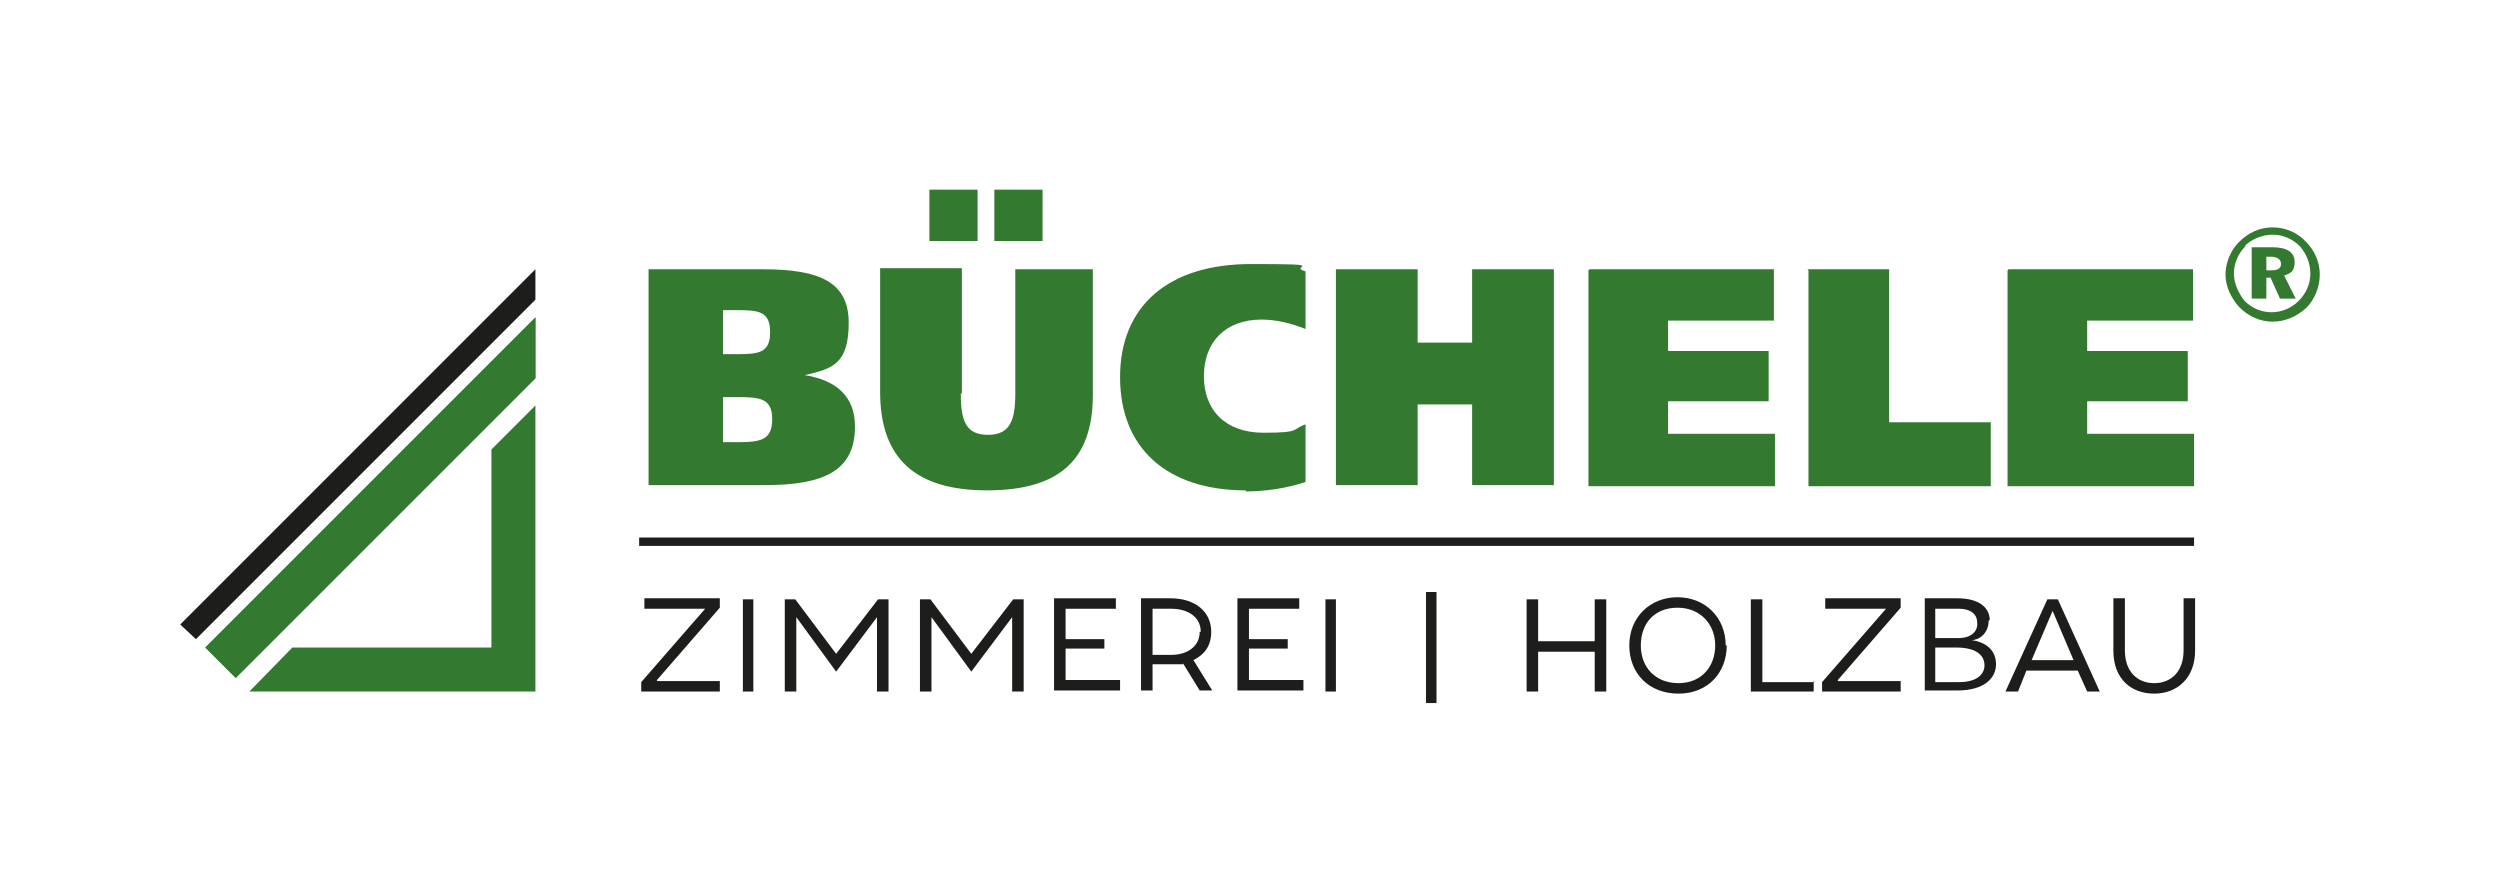 <?xml version="1.0" encoding="UTF-8"?>
<svg id="Ebene_1" xmlns="http://www.w3.org/2000/svg" version="1.1" viewBox="0 0 238.6 84.1">
  <!-- Generator: Adobe Illustrator 29.1.0, SVG Export Plug-In . SVG Version: 2.1.0 Build 142)  -->
  <defs>
    <style>
      .st0 {
        stroke: #1d1d1b;
        stroke-width: .8px;
      }

      .st0, .st1 {
        fill: none;
        stroke-miterlimit: 10;
      }

      .st2 {
        fill: #1d1d1b;
      }

      .st1 {
        stroke: #1d1d1c;
        stroke-width: 1px;
      }

      .st3 {
        fill: #337930;
      }
    </style>
  </defs>
  <g>
    <path class="st2" d="M62.7,65h6v1h-7.5v-.9l6.1-7h-5.8v-1h7.2v.9l-6,6.9Z"/>
    <path class="st2" d="M70.9,66v-8.8h1v8.8h-1Z"/>
    <path class="st2" d="M83.7,66v-7.1l-3.9,5.2-3.8-5.2v7.1h-1.1v-8.8h1l3.9,5.2,4-5.2h1v8.8h-1.1Z"/>
    <path class="st2" d="M96.6,66v-7.1l-3.9,5.2-3.8-5.2v7.1h-1.1v-8.8h1l3.9,5.2,4-5.2h1v8.8h-1.1Z"/>
    <path class="st2" d="M101.7,58.1v2.9h3.7v.9h-3.7v3h5.2v1h-6.3v-8.8h5.9v1h-4.9Z"/>
    <path class="st2" d="M112.9,63.4c-.3,0-.7,0-1,0h-1.9v2.5h-1.1v-8.8c1.1,0,1.9,0,2.8,0,2.4,0,3.9,1.3,3.9,3.2,0,1.4-.7,2.2-1.7,2.7l1.8,2.9h-1.2l-1.6-2.6ZM114.6,60.3c0-1.4-1.2-2.2-2.8-2.2-.6,0-1.1,0-1.8,0v4.4c.7,0,1.3,0,1.8,0,1.5,0,2.7-.8,2.7-2.2Z"/>
    <path class="st2" d="M119.2,58.1v2.9h3.7v.9h-3.7v3h5.2v1h-6.3v-8.8h5.9v1h-4.9Z"/>
    <path class="st2" d="M126.5,66v-8.8h1v8.8h-1Z"/>
    <path class="st2" d="M136.1,67.1v-10.6h1v10.6h-1Z"/>
    <path class="st2" d="M152.2,66v-3.8h-5.4v3.8h-1.1v-8.8h1.1v4h5.4v-4h1.1v8.8h-1.1Z"/>
    <path class="st2" d="M164.8,61.6c0,2.6-1.8,4.6-4.6,4.6s-4.7-1.9-4.7-4.6,2-4.6,4.6-4.6,4.6,1.9,4.6,4.6ZM156.6,61.6c0,2.1,1.4,3.6,3.6,3.6s3.5-1.6,3.5-3.6-1.4-3.6-3.6-3.6-3.5,1.5-3.5,3.6Z"/>
    <path class="st2" d="M173.1,65v1h-6v-8.8h1.1v7.9h5Z"/>
    <path class="st2" d="M175.4,65h6v1h-7.5v-.9l6.1-7h-5.8v-1h7.2v.9l-6,6.9Z"/>
    <path class="st2" d="M189.8,59.2c0,1-.6,1.8-1.6,1.9,1.4.2,2.3,1,2.3,2.3s-1.1,2.5-3.7,2.5-3.2,0-3.1,0v-8.8c1.5,0,2.4,0,3.1,0,2.1,0,3.1.9,3.1,2.1ZM184.7,58.1v2.8c.6,0,1.7,0,2.2,0,1.4,0,1.9-.8,1.8-1.5,0-.9-.8-1.3-1.7-1.3-.5,0-1.7,0-2.3,0ZM184.7,61.8v3.3c.5,0,1.9,0,2.3,0,1.6,0,2.4-.7,2.4-1.6s-.7-1.7-2.7-1.7c-.5,0-1.5,0-2,0Z"/>
    <path class="st2" d="M193.4,64l-.8,2h-1.2l4-8.8h1l4,8.8h-1.2l-.9-2h-4.9ZM195.9,58.3l-2,4.7h4l-2-4.7Z"/>
    <path class="st2" d="M209.5,62.1c0,2.6-1.7,4.1-3.9,4.1s-3.9-1.4-3.9-4.1v-5h1.1v5c0,1.9,1.1,3.1,2.8,3.1s2.8-1.2,2.8-3.1v-5h1.1v5Z"/>
  </g>
  <g>
    <path class="st3" d="M220.1,23.1c.8.8,1.3,1.9,1.3,3.1s-.5,2.4-1.3,3.2c-.9.8-2,1.3-3.2,1.3s-2.3-.5-3.2-1.4c-.8-.9-1.3-2-1.3-3.1s.5-2.4,1.4-3.2c.8-.8,1.9-1.3,3.1-1.3s2.4.5,3.2,1.4ZM214.3,23.5c-.7.7-1.1,1.7-1.1,2.6s.4,1.8,1,2.6c.7.7,1.6,1.1,2.6,1.1s1.9-.4,2.6-1.1c.7-.7,1.1-1.6,1.1-2.6s-.4-1.9-1-2.6c-.7-.7-1.6-1.1-2.6-1.1s-1.9.4-2.6,1ZM216.9,23.6c1.4,0,2.1.5,2.1,1.4s-.4,1.1-1,1.3l1.1,2.2h-1.5l-.9-2h-.4v2h-1.4v-4.9h2ZM216.3,25.8h.5c.6,0,.9-.2.9-.6s-.3-.7-1-.7h-.4v1.3Z"/>
    <path class="st3" d="M61.8,25.7h11c5.4,0,8.2,1.2,8.2,5.1s-1.5,4.4-4.2,5c3.1.5,4.8,2.1,4.8,4.9,0,4.2-2.9,5.6-8.6,5.6h-11.1v-20.6ZM69,33.8h1.3c2.1,0,3.2-.1,3.2-2.1s-1.1-2.1-3.2-2.1h-1.3v4.2ZM69,42.2h1.4c2.2,0,3.3-.2,3.3-2.2s-1.2-2.1-3.3-2.1h-1.4v4.3Z"/>
    <path class="st3" d="M91.7,37.6c0,2.6.5,3.9,2.6,3.9s2.6-1.4,2.6-3.9v-11.9h7.4v12c0,6.2-3.2,9.1-10.1,9.1s-10.2-3.1-10.2-9.4v-11.8h7.8v11.9ZM93.3,18.1v4.9h-4.6v-4.9h4.6ZM99.5,18.1v4.9h-4.6v-4.9h4.6Z"/>
    <path class="st3" d="M118.9,46.8c-7.5,0-12-4-12-10.8s4.6-10.8,12.5-10.8,3.4.2,5.2.7v5.5c-1.5-.6-2.9-.9-4.2-.9-3.4,0-5.5,2.1-5.5,5.4s2.1,5.4,5.7,5.4,2.6-.3,4-.8v5.5c-1.8.6-3.8.9-5.7.9Z"/>
    <path class="st3" d="M135.3,25.7v7h5.2v-7h7.8v20.6h-7.8v-7.7h-5.2v7.7h-7.8v-20.6h7.8Z"/>
    <path class="st3" d="M151.7,25.7h17.6v4.9h-10.1v2.9h9.6v4.8h-9.6v3.1h10.2v5h-17.8v-20.6Z"/>
    <path class="st3" d="M172.5,25.7h7.8v14.6h9.7v6.1h-17.4v-20.6Z"/>
    <path class="st3" d="M191.7,25.7h17.6v4.9h-10.1v2.9h9.6v4.8h-9.6v3.1h10.2v5h-17.8v-20.6Z"/>
  </g>
  <line class="st0" x1="61" y1="51.7" x2="209.4" y2="51.7"/>
  <g>
    <polygon class="st3" points="46.9 42.9 46.9 61.8 27.9 61.8 23.8 66 51.1 66 51.1 38.7 46.9 42.9"/>
    <polygon class="st3" points="51.1 30.3 19.6 61.8 22.5 64.7 51.1 36.1 51.1 30.3"/>
  </g>
  <line class="st1" x1="42.9" y1="43.2" x2="38.7" y2="43.2"/>
  <polygon class="st3" points="51.1 30.3 19.6 61.8 22.5 64.7 51.1 36.1 51.1 30.3"/>
  <polygon class="st2" points="51.1 25.7 17.2 59.6 18.7 61 51.1 28.6 51.1 25.7"/>
</svg>